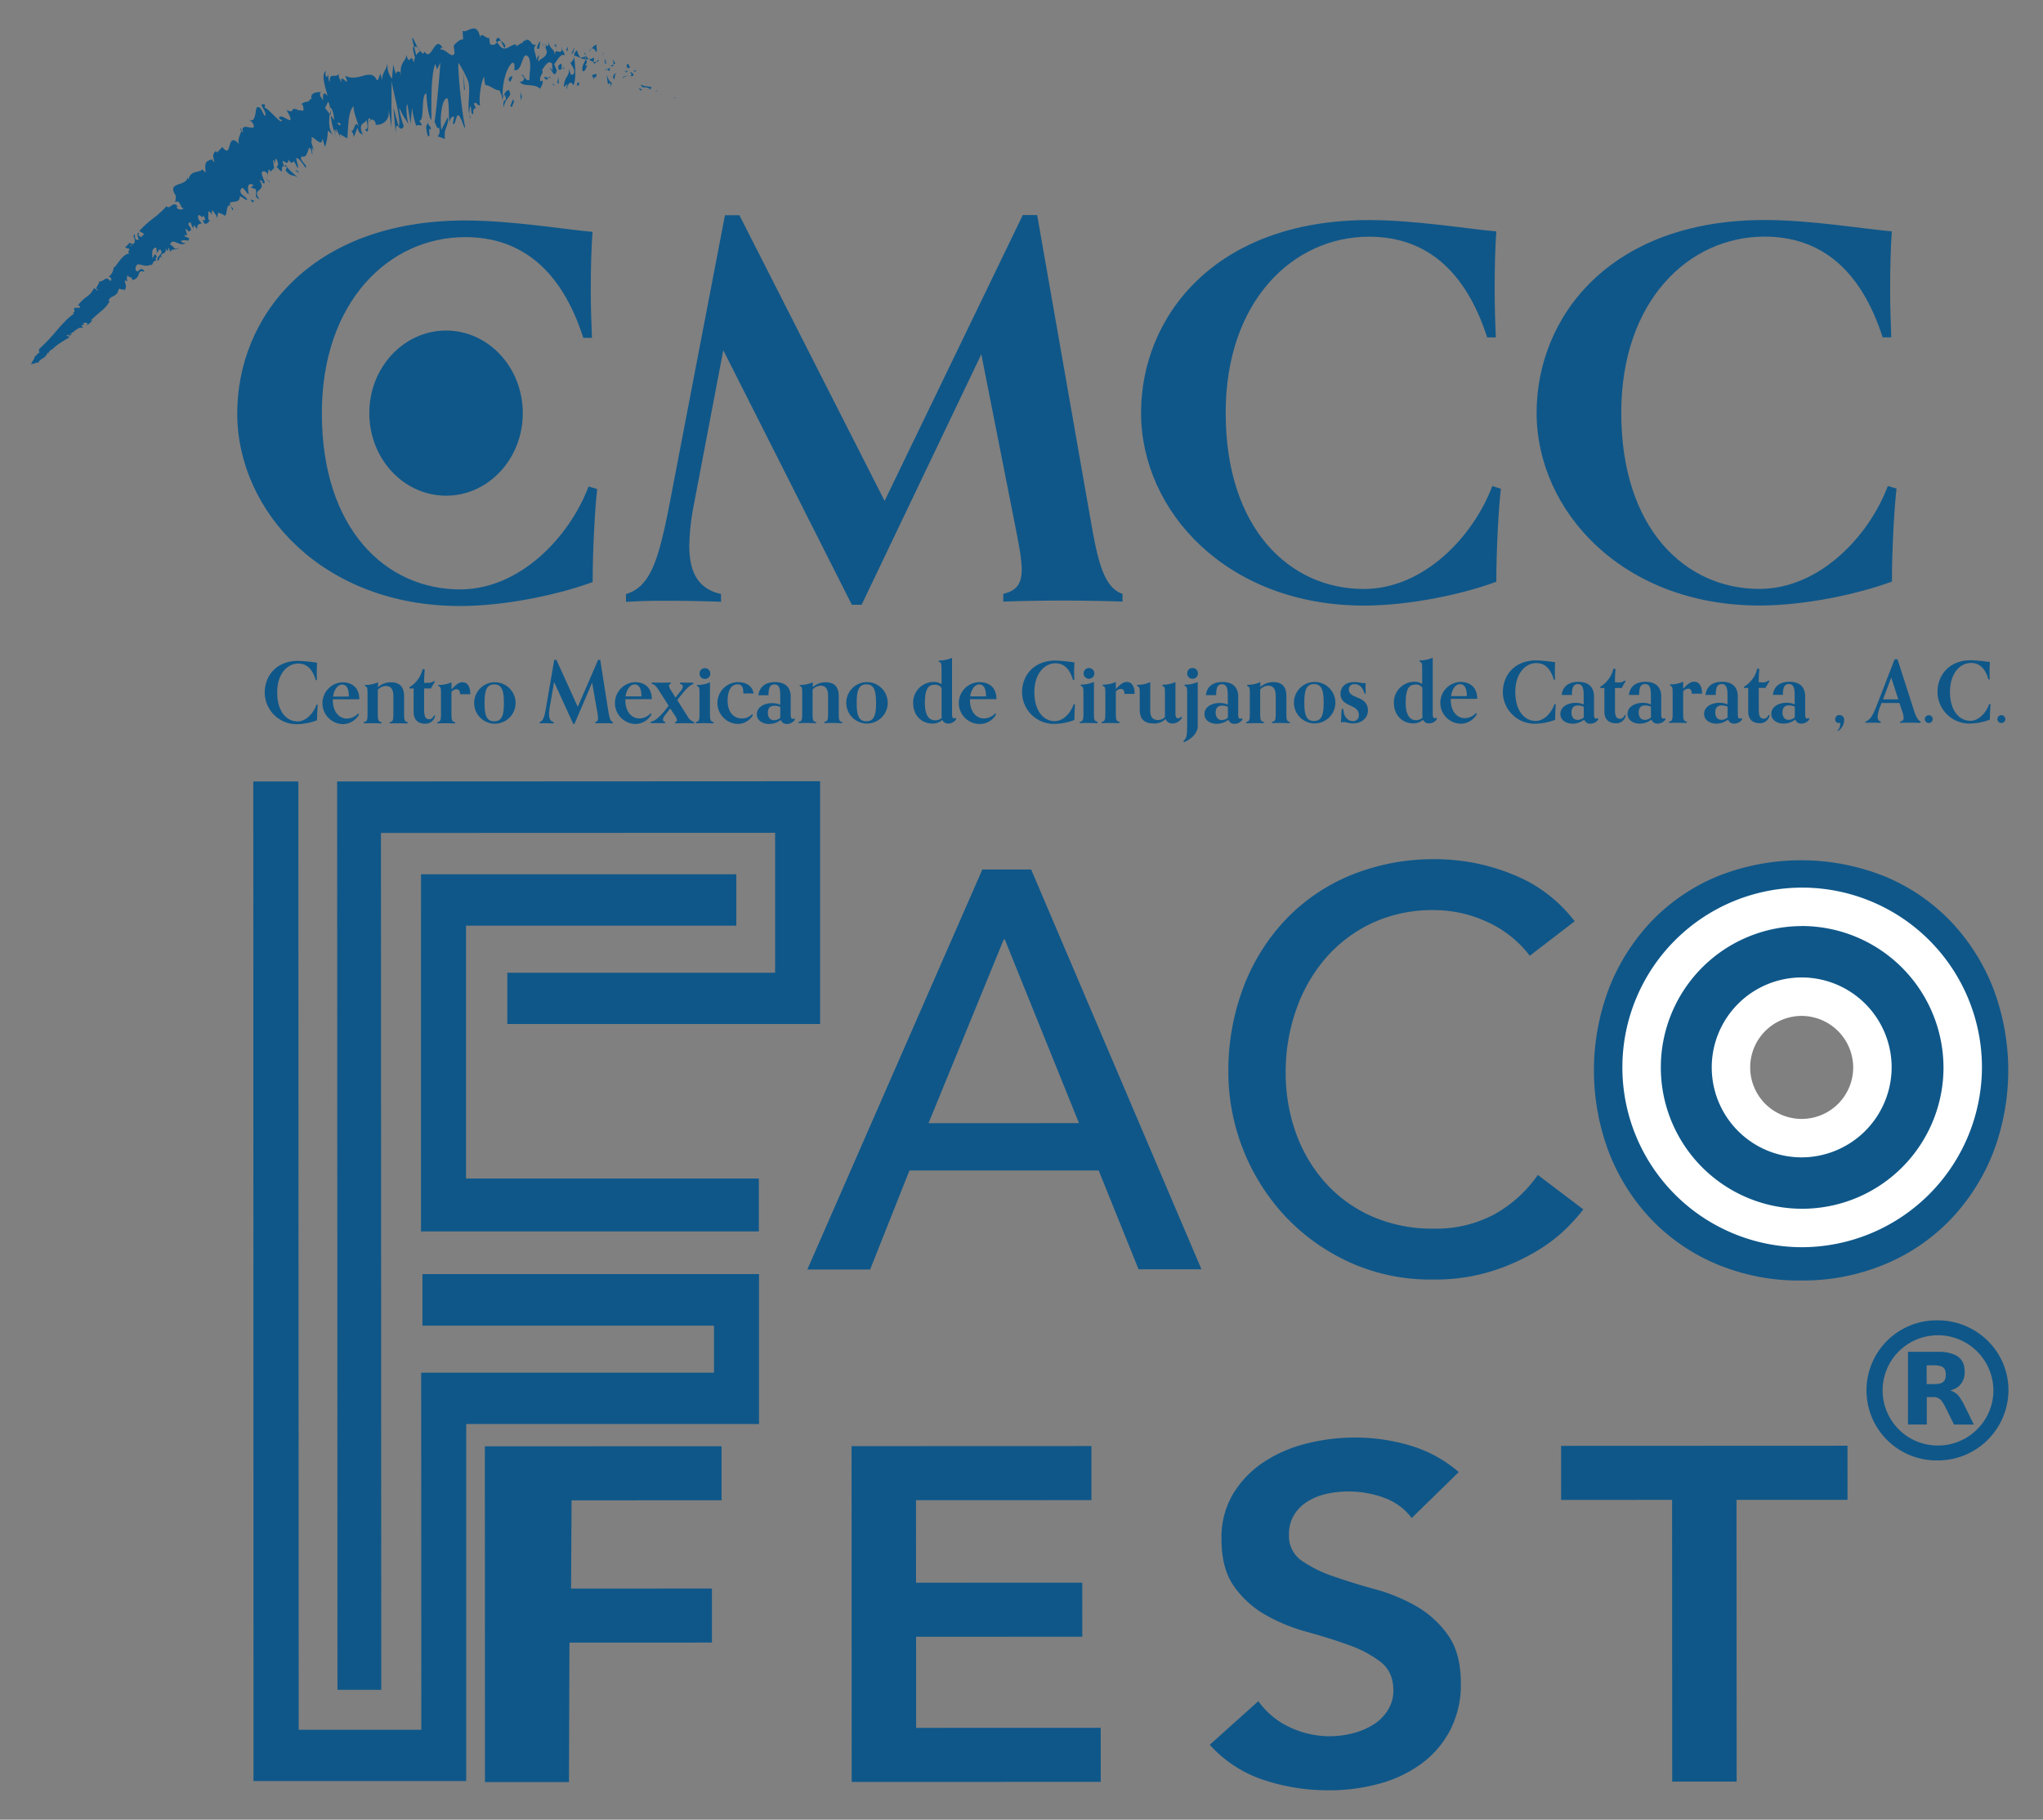 <?xml version="1.0" encoding="UTF-8"?>
<svg xmlns="http://www.w3.org/2000/svg" id="Layer_1" data-name="Layer 1" viewBox="0 0 695 619">
  <rect x="0" y="0" width="695" height="619" fill="#808080" stroke="none"/>
  <defs>
    <style>.cls-1{fill:#0f5789;}.cls-2{fill:#fff;}</style>
  </defs>
  <path class="cls-1" d="M663.54,473.05l.58.19a5.4,5.4,0,0,1,2.4,1.9,18.91,18.91,0,0,1,1.93,3.35c1,1.95,1.94,3.9,2.9,5.85,0,.08.07.15.13.26l-.25,0h-6.32a.28.28,0,0,1-.3-.21c-1-2.08-2-4.16-3.09-6.23a10.23,10.23,0,0,0-1-1.59,3.29,3.29,0,0,0-2.56-1.32c-.82,0-1.64,0-2.49,0v9.33l-.29,0h-5.79c-.33,0-.33,0-.33-.33v-24.4l.26,0c3.51,0,7,0,10.52,0a13.41,13.41,0,0,1,4.81.86,5.45,5.45,0,0,1,3.62,4.71,8.3,8.3,0,0,1-.18,3.33,5.72,5.72,0,0,1-3.31,3.77c-.31.14-.64.26-1,.38l-.26.11m-8.09-2.19c1,0,2.07,0,3.09,0a7.49,7.49,0,0,0,1.41-.2,2.34,2.34,0,0,0,1.86-1.79,5,5,0,0,0,0-2.41,2.17,2.17,0,0,0-1.56-1.69,8.38,8.38,0,0,0-1.71-.29c-1-.05-1.92,0-2.88,0h-.22Z"></path>
  <path class="cls-1" d="M659.28,495a22,22,0,1,1,22.16-21.5A22.08,22.08,0,0,1,659.28,495m0-42.58A20.54,20.54,0,1,0,679.91,473a20.61,20.61,0,0,0-20.63-20.58"></path>
  <path class="cls-1" d="M659.24,496.79a23.83,23.83,0,1,1,.06-47.65h.22a24.19,24.19,0,0,1,17,7.27,23.59,23.59,0,0,1,6.72,17.14,24,24,0,0,1-23.93,23.24h-.06m0-42.57a18.75,18.75,0,1,0-.12,37.5h.11a18.79,18.79,0,0,0,13.28-5.44A18.6,18.6,0,0,0,678.13,473a18.87,18.87,0,0,0-18.85-18.79"></path>
  <path class="cls-1" d="M86.17,265.83h15.32l.12,322.58h41.72l-.05-121.46,99.61,0v-16l-99.18,0V433.41l114.5,0,0,51-99.61,0,0,121.45-72.36,0Zm28.52,0L279,265.75l0,82.59-106.42,0V330.9l91.1,0,0-47.61-134.09.05.11,291.49H114.8Zm28.53,31.57,107.27,0v17.49l-91.95,0,0,86,99.61,0v18l-114.94,0Z"></path>
  <polygon class="cls-1" points="164.94 491.99 245.47 491.96 245.47 510.35 194.44 510.37 194.27 540.38 242.18 540.36 242.19 558.75 193.72 558.77 193.55 606.2 164.98 606.21 164.94 491.99"></polygon>
  <polygon class="cls-1" points="289.69 491.93 371.29 491.9 371.29 510.3 311.62 510.32 311.63 538.39 368.17 538.37 368.18 556.76 311.64 556.78 311.65 587.76 374.45 587.74 374.46 606.13 289.73 606.16 289.69 491.93"></polygon>
  <path class="cls-1" d="M480.24,516.38a20.09,20.09,0,0,0-9.31-6.85,34.85,34.85,0,0,0-12.27-2.18,33.81,33.81,0,0,0-7.39.81,20.77,20.77,0,0,0-6.44,2.59,13.89,13.89,0,0,0-4.61,4.6,12.39,12.39,0,0,0-1.73,6.69,10.17,10.17,0,0,0,4.35,8.87,43.4,43.4,0,0,0,10.79,5.32q6.44,2.26,14.09,4.36a59.44,59.44,0,0,1,14.09,5.8,33.72,33.72,0,0,1,10.79,9.84q4.35,6.12,4.36,16.29a33.65,33.65,0,0,1-3.65,16.06A33.19,33.19,0,0,1,483.48,600a43.37,43.37,0,0,1-14.35,6.78A64.21,64.21,0,0,1,451.91,609a69.33,69.33,0,0,1-22.09-3.54,42.64,42.64,0,0,1-18.28-11.94l16.53-14.84a27.11,27.11,0,0,0,10.53,8.79,31.53,31.53,0,0,0,21.48,2.17,24.84,24.84,0,0,0,7-2.91,15.6,15.6,0,0,0,5-4.92A12.32,12.32,0,0,0,474,575q0-6.29-4.35-9.68a39,39,0,0,0-10.79-5.72q-6.44-2.34-14.09-4.44a61.26,61.26,0,0,1-14.09-5.72,33.1,33.1,0,0,1-10.79-9.67q-4.36-6.06-4.36-16.22a29,29,0,0,1,3.91-15.33,34.22,34.22,0,0,1,10.26-10.73,46.38,46.38,0,0,1,14.53-6.38,66.74,66.74,0,0,1,16.69-2.1,65.23,65.23,0,0,1,18.88,2.74,44.61,44.61,0,0,1,16.45,9Z"></path>
  <polygon class="cls-1" points="568.82 510.21 531.07 510.22 531.06 491.83 628.49 491.79 628.5 510.19 590.74 510.2 590.78 606.04 568.86 606.05 568.82 510.21"></polygon>
  <path class="cls-1" d="M108.09,239.79c-.1,1.08-.23,3.47-.23,5.21a19.29,19.29,0,0,1-6.63,1.34,10.83,10.83,0,0,1-11.17-10.78c0-5.34,3.65-10.76,11.42-10.76a60.15,60.15,0,0,1,6.37.63c0,.86-.09,2-.09,3.22,0,.95,0,1.91.07,2.7h-.43c-1.08-3.81-3.12-5.63-5.92-5.63-3.81,0-7.19,3.59-7.18,9.84,0,6.48,3.19,9.84,6.93,9.84,3,0,5.49-2.93,6.45-5.75Z"></path>
  <path class="cls-1" d="M122.13,243.05a6.37,6.37,0,0,1-5.47,3.28,7.12,7.12,0,0,1-.19-14.23c2.82,0,5.77,1.39,5.77,5.78h-9v.34c0,3.76,2,6.22,4.79,6.22a5.48,5.48,0,0,0,3.85-1.77Zm-3.46-6.11c0-2.63-.75-4.07-2.29-4.07s-2.79,1.87-3.06,4.07Z"></path>
  <path class="cls-1" d="M138.58,246.09c-.65,0-2-.05-3-.05s-2.4,0-3,.05v-.44c.87-.17,1.25-.31,1.24-2.63v-6.2c0-2.48-.91-3.47-2.61-3.47a3.82,3.82,0,0,0-2.69,1.3V243c0,2.32.4,2.46,1.26,2.63v.45c-.64,0-2-.06-3-.06s-2.4,0-3,.06v-.44c.88-.18,1.25-.32,1.25-2.64v-7c0-1.77,0-2.39-.91-2.62V233a10.68,10.68,0,0,0,4.47-.91v1.67a6.45,6.45,0,0,1,4.31-1.67c2,0,4.56.59,4.57,4.73V243c0,2.33.38,2.47,1.24,2.64Z"></path>
  <path class="cls-1" d="M148,243.5a3.28,3.28,0,0,1-3.28,2.69c-2.4,0-4-1.2-4-4v-8h-1.43v-.43a9.76,9.76,0,0,0,4.48-6.17l.72.15a44.74,44.74,0,0,0-.2,4.53h.86c1,0,1.89,0,2.48-.66l.29.34c-.39.61-.8,1.23-1.33,2.24h-2.3v7.4c0,2.18.49,3.07,1.72,3.07.87,0,1.28-.6,1.68-1.37Z"></path>
  <path class="cls-1" d="M154.83,246.09c-.65,0-2-.06-3.05-.06s-2.39,0-3,.06v-.44c.85-.18,1.24-.32,1.24-2.64v-7c0-1.77,0-2.38-.89-2.62V233a10.72,10.72,0,0,0,4.46-.9v2.38c1.67-1.68,2.47-2.39,3.78-2.39s2.62,1,2.62,4.07H156.5c0-1.28-.49-1.69-1.25-1.69a2.19,2.19,0,0,0-1.67.94V243c0,2.32.38,2.46,1.25,2.63Z"></path>
  <path class="cls-1" d="M168.14,246.18a7.05,7.05,0,1,1,7.26-7,7.08,7.08,0,0,1-7.26,7m3.28-7c0-4.18-.65-6.37-3.29-6.37s-3.29,2.19-3.29,6.38c0,4,.64,6.18,3.3,6.18s3.28-2.22,3.28-6.19"></path>
  <path class="cls-1" d="M208.52,246.07c-.63,0-2-.06-3-.06s-2.34,0-3,.06v-.44c.67-.18.92-.55.92-1.36a16.88,16.88,0,0,0-.34-2.56l-1.67-9.47-6,14H195L188.5,232,187,240.65a14.52,14.52,0,0,0-.23,2.29c0,1.47.43,2.41,1.59,2.69v.45c-.63,0-1.79-.06-2.86-.06s-1.29,0-1.9.06v-.45c1.23-.4,1.64-1.94,2.18-5.07l2.77-16.1h.73l7.27,16,6.92-16h.73l2.69,17.12c.32,2,.61,3.71,1.6,4.05Z"></path>
  <path class="cls-1" d="M221.63,243a6.33,6.33,0,0,1-5.44,3.28,7.12,7.12,0,0,1-.23-14.23c2.85,0,5.77,1.39,5.77,5.78h-9v.35c0,3.75,2,6.21,4.8,6.21a5.47,5.47,0,0,0,3.84-1.76Zm-3.43-6.1c0-2.63-.75-4.08-2.32-4.08s-2.76,1.88-3.07,4.08Z"></path>
  <path class="cls-1" d="M236.11,246.06c-.39,0-1.55-.06-3.05-.06s-2.91.06-3.37.06v-.45c.4-.11.6-.31.6-.65a3.25,3.25,0,0,0-.63-1.46L228,241l-1.73,2.25a2.81,2.81,0,0,0-.74,1.5c0,.35.22.67.78.87V246c-.42,0-2,0-3.21,0-1,0-1.36,0-1.77,0v-.45c1-.25,2.51-.66,6.12-5.49L224,234.62c-.76-1.2-1.51-1.89-2.26-2v-.45c.4,0,1.56.06,3.06.06s2.91-.06,3.37-.06v.45c-.4.11-.6.32-.6.66a3.23,3.23,0,0,0,.63,1.45l1.59,2.56,1.8-2.26a2.7,2.7,0,0,0,.71-1.52c0-.35-.15-.7-1-.86v-.45l2.31,0,2.24,0v.45c-1.23.54-2.17,1.17-5.45,5.5l3.46,5.47a4,4,0,0,0,2.25,2Z"></path>
  <path class="cls-1" d="M242.73,246.06c-.65,0-2-.06-3-.06s-2.38,0-3,.06v-.45c.85-.17,1.23-.31,1.23-2.63v-7c0-1.77,0-2.39-.88-2.62V233a10.45,10.45,0,0,0,4.45-.91V243c0,2.32.38,2.46,1.25,2.63Zm-3-15.11a1.74,1.74,0,0,1-1.74-1.78,1.77,1.77,0,0,1,1.74-1.88,1.83,1.83,0,0,1,1.9,1.88,1.8,1.8,0,0,1-1.9,1.78"></path>
  <path class="cls-1" d="M256.12,243.26a5.93,5.93,0,0,1-5.16,3,7.12,7.12,0,0,1-.09-14.23c3,0,5,1.22,5.51,3.86h-3.5c0-2.16-.5-3.09-2-3.09-2.17,0-3.35,2.18-3.35,5.58,0,3.85,2.08,6,4.79,6a4.53,4.53,0,0,0,3.53-1.45Z"></path>
  <path class="cls-1" d="M270.45,244.77a3.26,3.26,0,0,1-2.7,1.51,2.08,2.08,0,0,1-2.13-1.4,6.31,6.31,0,0,1-3.93,1.4c-2.23,0-4.22-1.16-4.22-3.31,0-2.41,2.45-3.78,5.19-3.78a6.75,6.75,0,0,1,2.77.54v-3.44c0-2.74-.79-3.48-2-3.47-1.48,0-2,1.18-2,3.69H258c.45-3.54,3.17-4.47,5.65-4.48,3.2,0,5.34,1.54,5.34,5v5.83c0,1.34.19,1.67.69,1.67a1.1,1.1,0,0,0,.52-.16Zm-5-4.27a4.84,4.84,0,0,0-2-.42c-1.32,0-2.23.64-2.23,2.39s1,2.53,2.1,2.53a3.22,3.22,0,0,0,2.11-.85c0-.23,0-.46,0-.72Z"></path>
  <path class="cls-1" d="M286.45,246c-.63,0-1.95-.06-3-.06s-2.38,0-3,.06v-.44c.88-.18,1.25-.32,1.25-2.64v-6.19c0-2.49-.89-3.48-2.59-3.48a3.73,3.73,0,0,0-2.68,1.31V243c0,2.32.37,2.47,1.24,2.64V246c-.62,0-2-.06-3-.06s-2.4,0-3,.06v-.44c.86-.17,1.24-.31,1.23-2.64v-7c0-1.77,0-2.38-.89-2.62V233a10.77,10.77,0,0,0,4.47-.91v1.66a6.46,6.46,0,0,1,4.31-1.66c2,0,4.54.58,4.54,4.73V243c0,2.32.39,2.46,1.25,2.63Z"></path>
  <path class="cls-1" d="M294.73,246.13a7.05,7.05,0,1,1,7.26-6.95,7.09,7.09,0,0,1-7.26,6.95m3.29-6.95c0-4.19-.64-6.38-3.29-6.38s-3.3,2.2-3.29,6.38c0,4,.64,6.18,3.29,6.18s3.29-2.22,3.29-6.18"></path>
  <path class="cls-1" d="M325.32,244.63a3.2,3.2,0,0,1-2.62,1.49,2.1,2.1,0,0,1-2.14-1.23,4.74,4.74,0,0,1-3.34,1.24c-3.67,0-6.58-2.71-6.58-7a7,7,0,0,1,7-7.15,4.68,4.68,0,0,1,2.66.75v-5c0-1.75-.05-2.38-.92-2.62v-.43a11,11,0,0,0,4.49-.89v18.89c0,1.34.2,1.65.65,1.65a1.07,1.07,0,0,0,.55-.13Zm-5-10.6a2.6,2.6,0,0,0-2.43-1.1c-2.21,0-3.26,1.69-3.26,6.24,0,3.84,1.25,5.86,3.46,5.86a3.14,3.14,0,0,0,2.29-.84,7.52,7.52,0,0,1-.06-.9Z"></path>
  <path class="cls-1" d="M338.85,243a6.32,6.32,0,0,1-5.45,3.28,7.12,7.12,0,0,1-.21-14.24c2.84,0,5.78,1.4,5.79,5.79h-9v.34c0,3.76,2,6.22,4.79,6.22a5.44,5.44,0,0,0,3.84-1.77Zm-3.42-6.11c0-2.63-.76-4.07-2.32-4.07s-2.77,1.87-3.06,4.07Z"></path>
  <path class="cls-1" d="M365.72,239.69c-.11,1.09-.23,3.47-.22,5.22a19.36,19.36,0,0,1-6.65,1.33,10.82,10.82,0,0,1-11.16-10.78c0-5.34,3.66-10.76,11.41-10.76a60.33,60.33,0,0,1,6.39.63c0,.86-.08,2-.08,3.22,0,.95,0,1.91.06,2.71H365c-1.11-3.81-3.13-5.64-5.94-5.63-3.8,0-7.18,3.59-7.18,9.83,0,6.48,3.21,9.85,6.93,9.85,3,0,5.49-2.94,6.44-5.76Z"></path>
  <path class="cls-1" d="M373.32,246c-.64,0-2-.06-3-.06s-2.41,0-3,.06v-.45c.86-.17,1.25-.31,1.25-2.63v-7c0-1.77-.06-2.39-.92-2.62v-.43a10.74,10.74,0,0,0,4.49-.91v10.93c0,2.32.38,2.46,1.24,2.63Zm-3-15.11a1.83,1.83,0,0,1,0-3.65,1.83,1.83,0,1,1,0,3.65"></path>
  <path class="cls-1" d="M380.77,246c-.64,0-2-.05-3-.05s-2.4,0-3,.06v-.45c.87-.17,1.25-.31,1.25-2.63v-7c0-1.76,0-2.38-.9-2.62v-.42a10.84,10.84,0,0,0,4.47-.91v2.38c1.68-1.68,2.47-2.38,3.77-2.38s2.63,1,2.63,4.06h-3.48c0-1.28-.49-1.69-1.24-1.69a2.15,2.15,0,0,0-1.68.94v7.6c0,2.32.38,2.47,1.25,2.64Z"></path>
  <path class="cls-1" d="M402.09,244.1a3.65,3.65,0,0,1-3,2,2.51,2.51,0,0,1-2.6-1.52,5.18,5.18,0,0,1-3.94,1.52c-2,0-4.83-.4-4.83-4.7V236c0-1.77,0-2.39-.89-2.62v-.42a10.89,10.89,0,0,0,4.47-.91v9.67c0,2.49,1.12,3.2,2.67,3.2a3.18,3.18,0,0,0,2.33-1,4.29,4.29,0,0,1,0-.64v-7.32c0-1.76,0-2.38-.89-2.61v-.43a10.57,10.57,0,0,0,4.46-.91V242.7c0,1.17.32,1.65.91,1.65a1.54,1.54,0,0,0,1.11-.62Z"></path>
  <path class="cls-1" d="M402.52,252.09c1.33-1.08,1.33-2.15,1.33-6.82v-9.33c0-1.77,0-2.38-.89-2.62v-.42a10.93,10.93,0,0,0,4.49-.91v15c0,2.45-2.17,4.45-4.68,5.47Zm3.13-21.2a1.77,1.77,0,0,1-1.78-1.78,1.8,1.8,0,0,1,1.78-1.88,1.82,1.82,0,0,1,1.87,1.88,1.79,1.79,0,0,1-1.87,1.78"></path>
  <path class="cls-1" d="M422.7,244.71a3.18,3.18,0,0,1-2.68,1.51,2.06,2.06,0,0,1-2.13-1.39,6.34,6.34,0,0,1-3.93,1.39c-2.24,0-4.22-1.16-4.22-3.31,0-2.41,2.45-3.78,5.2-3.78a6.75,6.75,0,0,1,2.73.54v-3.44c0-2.73-.77-3.47-2-3.47-1.47,0-1.95,1.18-1.95,3.7h-3.5c.46-3.54,3.15-4.47,5.65-4.47,3.2,0,5.35,1.53,5.35,5v5.82c0,1.34.2,1.67.69,1.67a1.13,1.13,0,0,0,.52-.16Zm-5-4.27a4.77,4.77,0,0,0-1.93-.41c-1.34,0-2.22.64-2.22,2.38s1,2.53,2.07,2.53a3.2,3.2,0,0,0,2.11-.85,5.47,5.47,0,0,1,0-.72Z"></path>
  <path class="cls-1" d="M438.73,246c-.65,0-2-.06-3-.06s-2.4,0-3,.06v-.44c.88-.17,1.25-.31,1.25-2.64v-6.19c0-2.49-.91-3.48-2.61-3.47a3.74,3.74,0,0,0-2.67,1.3v8.37c0,2.32.37,2.46,1.25,2.63V246c-.66,0-2,0-3,0s-2.4,0-3,.06v-.45c.85-.17,1.23-.31,1.22-2.63v-7c0-1.76,0-2.38-.89-2.61v-.43a10.61,10.61,0,0,0,4.47-.91v1.67a6.39,6.39,0,0,1,4.29-1.67c2,0,4.57.58,4.57,4.73v6.19c0,2.32.38,2.47,1.25,2.64Z"></path>
  <path class="cls-1" d="M447,246.08a7.05,7.05,0,1,1,7.28-7,7.08,7.08,0,0,1-7.28,7m3.29-7c0-4.18-.63-6.37-3.29-6.37s-3.29,2.19-3.28,6.37c0,4,.62,6.18,3.28,6.18s3.3-2.21,3.29-6.18"></path>
  <path class="cls-1" d="M464.15,235.89c-.59-2.19-1.77-3.15-3.38-3.15a1.74,1.74,0,0,0-1.91,1.85c0,3.27,6.49,1.91,6.49,7.11,0,2.17-1.72,4.37-5.13,4.37-1.35,0-2.11-.43-3.08-.43a2.58,2.58,0,0,0-1,.17c.17-1,.09-3.47.35-4.63H457c0,2.36,1.34,4.13,3.26,4.13a1.92,1.92,0,0,0,2-2.14c0-3.76-6.24-2.57-6.24-7.15,0-2.36,1.7-4,4.7-4,1.5,0,2.35.36,3.38.36a3,3,0,0,0,.52,0,5.78,5.78,0,0,0-.08,1.09c0,.59,0,1.57.06,2.5Z"></path>
  <path class="cls-1" d="M488.86,244.57a3.15,3.15,0,0,1-2.61,1.49,2.07,2.07,0,0,1-2.13-1.23,4.86,4.86,0,0,1-3.35,1.24c-3.68,0-6.58-2.72-6.59-7a7,7,0,0,1,7-7.15,4.5,4.5,0,0,1,2.62.75v-5c0-1.75,0-2.37-.87-2.61v-.43a11,11,0,0,0,4.46-.89v18.89c0,1.34.2,1.65.66,1.65a1.1,1.1,0,0,0,.56-.13Zm-5-10.6a2.54,2.54,0,0,0-2.41-1.1c-2.23,0-3.25,1.69-3.25,6.24,0,3.84,1.25,5.86,3.45,5.86a3,3,0,0,0,2.28-.85c0-.25-.06-.55-.06-.89Z"></path>
  <path class="cls-1" d="M502.41,242.91a6.34,6.34,0,0,1-5.46,3.28,7.12,7.12,0,0,1-.2-14.23c2.82,0,5.78,1.38,5.78,5.77h-9v.34c0,3.75,2,6.22,4.8,6.22a5.42,5.42,0,0,0,3.83-1.77ZM499,236.8c0-2.63-.78-4.07-2.34-4.07s-2.77,1.87-3,4.07Z"></path>
  <path class="cls-1" d="M529.27,239.63c-.12,1.08-.22,3.47-.22,5.22a19.59,19.59,0,0,1-6.64,1.33,10.82,10.82,0,0,1-11.16-10.78c0-5.34,3.65-10.76,11.41-10.76a60.38,60.38,0,0,1,6.38.63c-.06.86-.09,2-.09,3.22,0,.95,0,1.91.07,2.7h-.43c-1.12-3.81-3.13-5.63-5.93-5.63-3.8,0-7.18,3.6-7.17,9.84,0,6.48,3.19,9.84,6.92,9.84,3,0,5.46-2.93,6.43-5.75Z"></path>
  <path class="cls-1" d="M543.76,244.67a3.22,3.22,0,0,1-2.69,1.5,2.08,2.08,0,0,1-2.13-1.39,6.29,6.29,0,0,1-3.9,1.4c-2.24,0-4.22-1.16-4.23-3.31,0-2.41,2.45-3.78,5.19-3.78a6.67,6.67,0,0,1,2.74.54v-3.45c0-2.73-.79-3.47-2-3.47-1.46,0-2,1.19-2,3.7h-3.49c.46-3.53,3.17-4.47,5.66-4.47,3.2,0,5.35,1.53,5.35,5v5.82c0,1.34.19,1.68.68,1.68a1.13,1.13,0,0,0,.51-.16Zm-5-4.27a4.63,4.63,0,0,0-1.94-.42c-1.33,0-2.22.64-2.22,2.39s1,2.52,2.08,2.52a3.17,3.17,0,0,0,2.11-.85,5.31,5.31,0,0,1,0-.71Z"></path>
  <path class="cls-1" d="M553.08,243.35a3.3,3.3,0,0,1-3.29,2.69c-2.4,0-4-1.2-4-4v-8h-1.4v-.43a9.81,9.81,0,0,0,4.47-6.17l.72.15a45.05,45.05,0,0,0-.19,4.53h.87a3.09,3.09,0,0,0,2.47-.66l.27.34a20.41,20.41,0,0,0-1.31,2.24h-2.3v7.4c0,2.18.48,3.06,1.73,3.06.87,0,1.27-.59,1.67-1.37Z"></path>
  <path class="cls-1" d="M566.62,244.66a3.25,3.25,0,0,1-2.7,1.5,2.08,2.08,0,0,1-2.12-1.39,6.3,6.3,0,0,1-3.92,1.4c-2.22,0-4.21-1.16-4.22-3.31,0-2.41,2.45-3.78,5.19-3.78a6.62,6.62,0,0,1,2.75.54v-3.45c0-2.73-.78-3.47-2-3.47-1.48,0-2,1.19-2,3.7h-3.48c.45-3.53,3.17-4.47,5.65-4.47,3.2,0,5.36,1.53,5.36,5v5.83c0,1.33.2,1.67.68,1.67a1.09,1.09,0,0,0,.51-.16Zm-5-4.27a4.78,4.78,0,0,0-1.94-.42c-1.33,0-2.22.64-2.22,2.38s.95,2.53,2.08,2.53a3.18,3.18,0,0,0,2.1-.84c0-.23,0-.46,0-.72Z"></path>
  <path class="cls-1" d="M573.77,245.93c-.62,0-1.95-.06-3-.06s-2.39,0-3,.06v-.44c.86-.18,1.24-.31,1.24-2.64v-7c0-1.77,0-2.38-.9-2.62v-.42a10.88,10.88,0,0,0,4.48-.91v2.38c1.66-1.68,2.48-2.38,3.78-2.38s2.64,1,2.64,4.06h-3.51c0-1.27-.49-1.68-1.25-1.68a2.16,2.16,0,0,0-1.66.94v7.6c0,2.32.36,2.46,1.23,2.64Z"></path>
  <path class="cls-1" d="M592.69,244.65a3.25,3.25,0,0,1-2.7,1.5,2.08,2.08,0,0,1-2.13-1.39,6.33,6.33,0,0,1-3.93,1.4c-2.2,0-4.22-1.16-4.22-3.31,0-2.41,2.46-3.78,5.21-3.78a6.78,6.78,0,0,1,2.75.54v-3.44c0-2.74-.79-3.48-2-3.47-1.48,0-2,1.18-2,3.69h-3.49c.46-3.53,3.17-4.47,5.65-4.47,3.2,0,5.34,1.54,5.35,5v5.83c0,1.33.2,1.67.71,1.67a1.17,1.17,0,0,0,.5-.16Zm-5-4.27a4.87,4.87,0,0,0-1.95-.42c-1.32,0-2.23.64-2.23,2.38s1,2.53,2.09,2.53a3.14,3.14,0,0,0,2.1-.84v-3.65Z"></path>
  <path class="cls-1" d="M602,243.33a3.29,3.29,0,0,1-3.28,2.69c-2.41,0-4-1.2-4-4v-8h-1.42v-.43a9.71,9.71,0,0,0,4.48-6.17l.73.15a42,42,0,0,0-.2,4.53h.85a3.14,3.14,0,0,0,2.5-.66l.27.34a20.26,20.26,0,0,0-1.32,2.23h-2.3v7.4c0,2.18.48,3.07,1.71,3.07.87,0,1.28-.6,1.67-1.37Z"></path>
  <path class="cls-1" d="M615.54,244.64a3.24,3.24,0,0,1-2.69,1.51,2.09,2.09,0,0,1-2.13-1.4,6.3,6.3,0,0,1-3.94,1.4c-2.2,0-4.2-1.16-4.21-3.31,0-2.41,2.47-3.78,5.2-3.78a6.75,6.75,0,0,1,2.75.54v-3.44c0-2.74-.79-3.48-2-3.47-1.48,0-2,1.18-2,3.69H603.1c.46-3.53,3.16-4.46,5.65-4.47,3.21,0,5.34,1.54,5.34,5v5.83c0,1.33.2,1.67.72,1.67a1.26,1.26,0,0,0,.51-.16Zm-5-4.27a4.8,4.8,0,0,0-1.95-.42c-1.32,0-2.21.65-2.21,2.39s.95,2.53,2.07,2.53a3.14,3.14,0,0,0,2.1-.85v-3.65Z"></path>
  <path class="cls-1" d="M625,248.55a2.68,2.68,0,0,0,1-2.24,2.83,2.83,0,0,0,0-.48,1,1,0,0,1-.54.12,1.16,1.16,0,0,1-1.14-1.26,1.39,1.39,0,0,1,1.44-1.46,1.56,1.56,0,0,1,1.59,1.69,4.44,4.44,0,0,1-2.11,3.76Z"></path>
  <path class="cls-1" d="M653.37,245.9c-.6,0-2.15-.06-3.14-.06s-3.2,0-3.85.06v-.44c.9-.17,1.22-.55,1.22-1.22a8.55,8.55,0,0,0-.52-2.32l-.93-2.79c-1.07,0-2.1,0-3.17,0-1.41,0-2.1,0-2.89,0l-.35.9a12.35,12.35,0,0,0-1,3.77c0,.85.29,1.48,1.07,1.65v.44c-.63,0-1.87-.05-2.94-.05s-1.66,0-2.27.06v-.45c1.61-.55,2.48-1.91,4.09-6.12l5.82-15.05h1l5.7,17.72c.65,2,1.32,3.05,2.15,3.45Zm-10-15.42-2.79,7.41c.59,0,1.15,0,2.42,0,.93,0,1.86,0,2.77,0Z"></path>
  <path class="cls-1" d="M656.09,245.94a1.33,1.33,0,0,1-1.31-1.29,1.36,1.36,0,1,1,2.72,0,1.36,1.36,0,0,1-1.41,1.29"></path>
  <path class="cls-1" d="M677.15,239.58c-.1,1.08-.22,3.47-.22,5.21a19.46,19.46,0,0,1-6.64,1.33,10.82,10.82,0,0,1-11.18-10.78c0-5.33,3.65-10.76,11.44-10.76a61.51,61.51,0,0,1,6.38.63c-.06.86-.1,2-.1,3.23,0,.94,0,1.9.06,2.7h-.44c-1.08-3.81-3.12-5.63-5.9-5.63-3.83,0-7.19,3.59-7.19,9.83,0,6.48,3.2,9.85,6.93,9.85,3,0,5.48-2.94,6.41-5.75Z"></path>
  <path class="cls-1" d="M680.79,245.93a1.34,1.34,0,0,1-1.31-1.29,1.36,1.36,0,1,1,2.72,0,1.35,1.35,0,0,1-1.41,1.29"></path>
  <path class="cls-1" d="M177.85,140.53c0,15.5-11.67,28.09-26.1,28.09s-26.11-12.57-26.12-28.07,11.68-28.1,26.1-28.11,26.11,12.57,26.12,28.09"></path>
  <path class="cls-1" d="M203.16,166.36c-.78,6.55-1.55,21-1.55,31.64-11,4.07-29.21,8.14-45.07,8.15-46.44,0-75.82-32-75.84-65.56,0-32.51,24.85-65.57,77.55-65.59,15.68,0,33.5,3,43.32,3.87-.4,5.31-.6,12.37-.6,19.61,0,5.84.21,11.68.4,16.44h-2.94C191,91.78,177.26,80.65,158.25,80.66c-25.85,0-48.77,21.93-48.76,59.92,0,39.42,21.79,59.92,47.05,59.91,20.37,0,37.21-17.86,43.68-35Z"></path>
  <path class="cls-1" d="M381.86,204.65c-4.13-.18-13.72-.36-20.37-.36-7.25,0-15.87.19-20.19.37V202c4.51-1.07,6.27-3.37,6.27-8.32,0-3.54-1-8.66-2.36-15.55l-11.38-57.61-40.72,85.2h-3.33l-43.73-86.59-10,52.5a78.51,78.51,0,0,0-1.56,14c0,9,2.94,14.67,10.79,16.43v2.65c-4.33-.18-12.15-.36-19.39-.35-6.67,0-8.83.18-12.94.36v-2.64c8.43-2.48,11.16-11.86,14.88-30.95L246.62,73.2h4.91l49.4,97.19,47-97.23h4.9l18.25,104.1c2.17,12.19,4.11,22.62,10.79,24.74Z"></path>
  <path class="cls-1" d="M510.57,166.25c-.77,6.54-1.55,21-1.54,31.63C498.06,202,479.83,206,464,206c-46.42,0-75.82-31.95-75.83-65.56,0-32.51,24.84-65.56,77.55-65.58,15.67,0,33.51,3,43.31,3.87-.39,5.3-.57,12.36-.57,19.61,0,5.84.19,11.68.39,16.44h-2.93c-7.48-23.15-21.18-34.27-40.19-34.26-25.87,0-48.78,21.93-48.77,59.91,0,39.42,21.76,59.93,47,59.92,20.41,0,37.25-17.87,43.69-35Z"></path>
  <path class="cls-1" d="M645.18,166.2c-.79,6.54-1.57,21-1.57,31.63-11,4.08-29.17,8.15-45.05,8.15-46.43,0-75.81-32-75.83-65.56,0-32.51,24.83-65.56,77.55-65.58,15.67,0,33.5,3,43.29,3.86C643.2,84,643,91.07,643,98.32c0,5.84.2,11.68.39,16.44h-2.93C633,91.61,619.3,80.49,600.28,80.49c-25.86,0-48.76,21.94-48.75,59.92,0,39.42,21.76,59.93,47,59.92,20.39,0,37.22-17.87,43.68-35Z"></path>
  <path class="cls-1" d="M229.4,33.31c.33.26.28-.05.34-.05-.55-.39-.34.13-.34.05"></path>
  <path class="cls-1" d="M223.55,31l.14-.19a7.76,7.76,0,0,0-1,.24c.29,0,.58-.05.87-.05"></path>
  <path class="cls-1" d="M218,28.72c.12.86.64,1,1.23,1a2.64,2.64,0,0,1,1.72.45l.1.34.66-.8c-1.21-.42-2.94-.25-3.71-1"></path>
  <path class="cls-1" d="M215.68,23.82c.07.77-.75.25.64.55,0-.11,0-.15-.07-.22a5.8,5.8,0,0,1-.57-.33"></path>
  <path class="cls-1" d="M216.25,24.15c.6.24-.29-.77,0,0"></path>
  <path class="cls-1" d="M213.43,23.23c.29-.12.6-.2.89-.29-.08-.52-.78-1-.44-1.16-.89-.06-.79.5-.45,1.45"></path>
  <path class="cls-1" d="M212.45,24.32l.46-.11c-.06-.22-.15-.35-.46.11"></path>
  <path class="cls-1" d="M213.88,24c-.34.07-.65.15-1,.24.07.35,0,1,.44-.05-.17.53.09.05.54-.19"></path>
  <path class="cls-1" d="M214.32,24.47c.37.61.88,1.07,0,1.39,1.56.35,1.56-.94,0-1.39"></path>
  <path class="cls-1" d="M217.41,30.2l.49.62.59-.35c-.3.17-1-.76-1.08-.27"></path>
  <path class="cls-1" d="M208.61,19.88a15.13,15.13,0,0,0,.09,2l.66-.33a2.88,2.88,0,0,1-.75-1.71"></path>
  <path class="cls-1" d="M208.7,21.92c-.34.16-.69.33-1,.5.78.37,1,0,1-.5"></path>
  <path class="cls-1" d="M212,26.47c.57-.35,1.13-.67,1.68-1a21.34,21.34,0,0,0-2,.9Z"></path>
  <path class="cls-1" d="M205.2,18.44l.65-1-1.13,1.5Z"></path>
  <path class="cls-1" d="M202.88,17.78c.49-.94-.33-2,.15-2.53-.65-.07-1.29.64-1.86,1.35.57-.32,1.09,0,1.71,1.18"></path>
  <path class="cls-1" d="M200.25,17.6a6.69,6.69,0,0,0,.92-1,2.38,2.38,0,0,0-.92,1"></path>
  <path class="cls-1" d="M206.2,21.67a3,3,0,0,0-.53-1.72l.18,1.59.35.13"></path>
  <path class="cls-1" d="M205.85,21.59v-.06c-.38-.15-.64-.29-.75-.34l.75.4"></path>
  <path class="cls-1" d="M206.28,21.7a.13.13,0,0,1-.08,0c0,.16,0,.21.08,0"></path>
  <path class="cls-1" d="M209.82,24.58c-.62.52-1.82,1.05-.94,2.44.5-.78,0-1.61.94-2.44"></path>
  <path class="cls-1" d="M206.48,23.63l.92.59c0-.36-.08-.95.22-1.25-.36.22-.74.43-1.14.66"></path>
  <polygon class="cls-1" points="205.97 23.94 206.48 23.63 206.15 23.42 205.97 23.94"></polygon>
  <path class="cls-1" d="M201.74,19.62a1.51,1.51,0,0,1-1.47.48,4.05,4.05,0,0,0,1.6.94c.14-.47.46-1.29-.13-1.42"></path>
  <path class="cls-1" d="M203.73,20.71s-.08,0-.11.06.1.2.11-.06"></path>
  <path class="cls-1" d="M195.18,18.81a1.91,1.91,0,0,1,.07.36,1.53,1.53,0,0,1,.05-.32Z"></path>
  <path class="cls-1" d="M201.94,21.36c.39.43.68.12.94-.3a2,2,0,0,1-1,0c-.05.22-.07.37.07.32"></path>
  <path class="cls-1" d="M198.73,18a9.31,9.31,0,0,0,.65,1.13c-.16-.59-.52-1.56-.65-1.13"></path>
  <path class="cls-1" d="M203.54,20.3s0-.05.07-.05c-.1-.37-.1-.2-.07.05"></path>
  <path class="cls-1" d="M203.54,20.3a3.33,3.33,0,0,0-.66.75,1.51,1.51,0,0,0,.74-.28c0-.13-.06-.3-.08-.47"></path>
  <path class="cls-1" d="M192.85,30.3c.19-1.73,1.37-3.17,2.14-1.3,1-1.16.84-6.56.26-9.83a2.68,2.68,0,0,1-1.16,2.18c.28,1,1.95,2.51,1,3.88-1.31.68-1-.75-1.54-1.74a3.73,3.73,0,0,1-.75,2.67,6.19,6.19,0,0,0-.95,3.48c.38-.35.76-.73,1.14-1.05,0,.49-.46,1.24-.19,1.71"></path>
  <path class="cls-1" d="M197.06,19.75l.41-.1a6.34,6.34,0,0,1-1.18-2.56,2.57,2.57,0,0,0-1,1.76l1.91.7Z"></path>
  <path class="cls-1" d="M199.22,20.1c-.45,1.6-1.45,2.15-1,4.12,1.14.07.92-1.28,1.67-1.85-1.88,0,.62-.81-.63-2.08a2.2,2.2,0,0,1,1.05-.19,5.8,5.8,0,0,1-.88-1c0,.05,0,.08,0,.1h0v0c.07.24.09.37,0,.23h0a6,6,0,0,1-.17.62c-.5-.49,0-.46.17-.62a2.12,2.12,0,0,1,0-.24v0l-1.93.46c.37.35.86.42,1.75.45"></path>
  <path class="cls-1" d="M207.51,29.73a.83.83,0,0,1,0-.31c-.12.13-.2.23,0,.31"></path>
  <path class="cls-1" d="M206.89,28.78c.14-.16.33-.69.74-.49.33.49-.1.66-.13,1.13.31-.35,1-.83.31-1.64l-.13.17a5.06,5.06,0,0,1-1.22-2.75,16.14,16.14,0,0,0,.43,3.58"></path>
  <path class="cls-1" d="M203,25.1c-.53.13-1.07.28-1.61.44l.62,1.53.06-.83c.84.48.74-.55.93-1.14"></path>
  <polygon class="cls-1" points="195.07 17.86 195.42 15.99 194.32 18.47 195.07 17.86"></polygon>
  <polygon class="cls-1" points="193.03 17.6 193.2 15.88 192.6 16.82 193.03 17.6"></polygon>
  <path class="cls-1" d="M91.07,59.48l-.1.59a1.17,1.17,0,0,0,.1-.59"></path>
  <path class="cls-1" d="M93.7,58l-.38-.7c.12.45.23.73.38.7"></path>
  <path class="cls-1" d="M142.12,16.34c-1-2-2.25-5.09-1.79-2.57l.59,2.43c.4-.56.8-.35,1.2.14"></path>
  <path class="cls-1" d="M112.21,38.69c.11.18.25.34.38.52-.09-.71-.16-1.39-.23-2,0,.44-.09.94-.15,1.47"></path>
  <path class="cls-1" d="M114.57,46.79l-1.19-1a5.64,5.64,0,0,0,1.19,1"></path>
  <path class="cls-1" d="M78.46,70.06l.64,1.47c.61-.48-.17-.86-.64-1.47"></path>
  <path class="cls-1" d="M171.91,15.46c-.63-1-1.08-1.38-1.5-1.52.75,1.41,1.36,3.45,1.5,1.52"></path>
  <path class="cls-1" d="M81.85,43.52a1.61,1.61,0,0,0,.26,1.14,1.26,1.26,0,0,0-.26-1.14"></path>
  <path class="cls-1" d="M168.69,13.84a3.9,3.9,0,0,0,.34.57,1.31,1.31,0,0,1,1.38-.47c-.56-1.07-1.18-1.73-1.72-.1"></path>
  <path class="cls-1" d="M29.4,110.62l-.16,0c0,.09.11,0,.16,0"></path>
  <path class="cls-1" d="M184.79,15.1c.45-.07.1-.23,0,0"></path>
  <path class="cls-1" d="M186.64,23.61a2.49,2.49,0,0,0-.22,1,2.77,2.77,0,0,1,.22-1"></path>
  <path class="cls-1" d="M165.07,28.92h0c.13.47.11.38,0,0"></path>
  <path class="cls-1" d="M185.43,16.16a3.15,3.15,0,0,0-.54-.72,3,3,0,0,0,.54.72"></path>
  <path class="cls-1" d="M185.37,15.17l.38.26c.07-.33,0-.56-.38-.26"></path>
  <path class="cls-1" d="M184.18,15.11a1.28,1.28,0,0,1,.71.33.46.46,0,0,1-.1-.34,3.59,3.59,0,0,1-.61,0"></path>
  <path class="cls-1" d="M53.34,85.83H53.2c0,.61.12.44.14,0"></path>
  <path class="cls-1" d="M135.66,43.33a.37.37,0,0,1,0-.13.25.25,0,0,1-.08-.07Z"></path>
  <path class="cls-1" d="M134.62,45.25c0-3,.41-2.67,1-2.12l-1.82-6.66Z"></path>
  <path class="cls-1" d="M85.32,63.74l1.69.63c.5,2.59-.74,2.34,1.3,3.51-1.5-2.07-.79-2.69-.08-3.29s1.42-1.24-.06-3.41l1.2.58c-.19,0,0,.31-.21.37,2.53,1.44-1.43-3.61.4-3.85a1.46,1.46,0,0,1,1.51,1.2l.32-1.76c.38-.11.82.73.46.82.47-.43.92-.91,1.4-1.33l.08.14a16.49,16.49,0,0,1-.43-2.92c.84.43.08.62.56,1.14l.24-1.67c1.12,1,1.1,2.65.34,2.81,1.9,2.13,1.9,1.73,1.88,1s0-1.76,1.71-.84L97.15,58c2.18,2.47,2.24,1.13,4.21,2.4-.38-.4-1.49-1.26-2.48-2.22s-1.86-2-1.72-2.89c.5.21,1,.2.93-1.1,1,1.76,1.3,1.08,1.93.67l1.27,2.4c.33-1-.39-2.19-.54-3.47.94-.14,2.09,1.67,3.11,3.17.73-.06.12-.74-.52-1.51s-1.31-1.69-.65-2.26a1.15,1.15,0,0,0,1.53-.55,10.68,10.68,0,0,0,.88-2.39c1.2.58.59,1.61,1.21,2.25l-.25-2.32c.2,0,.43.64.54,1,.23-1-1.11-2.59-.49-3.69-.52-1.48.45-.64,1.46.14s2.09,1.46,2-.38c.58.65.52,1.69,1,2.7a16.42,16.42,0,0,0,.92-5.53c.62.48,1.24,1,1.84,1.47-1.6-1.84-1.44-4.66-1.17-7.1-.68-.91-1.26-1.72-1.6-2.06l1.08-2.16a6.37,6.37,0,0,1,.67,2.74c0-.28,0-.55.07-.8.91.85,1.17,2.61,1.33,4.36-.39-.53-.79-1.05-1.18-1.57a22.65,22.65,0,0,0,1.19,5.52,1.78,1.78,0,0,1,.24-.93A3.69,3.69,0,0,0,114.3,45c.16.28.08-.4.08-1.21l1.44,3.06-.34-1.28c.88.48,1.78,1,2.66,1.52.37-3.59.14-8.87,2.12-11,.12,2.68,1,4.12,1.83,7.11-.74-1.5-1.1-1-1.42-.28s-.64,1.86-1.33,1.69c.73.17,1,1.58,1,2.1l1.28-3.3c.64,2.43,1,1.68,1.8,2.59-1.8-4.73.7-3.53,1.19-5.2.5,1.64.72,3.38-.45,3.16,1.08,1.74,1.07.24,1.06-1.36s0-3.27.93-1.8c-.25.1-.44-.14-.33.74.22-1.62,2-.74,2,.81l-.26.09c1.84.22,5.3-.8,4.61-5.39.14.59.92,5.48,1,6.4,0-5.19,0-10.51.06-15.94.25,2,1.12,5.32,1.77,8.44s1.13,6.06.64,7.27c.51.5,1.15,1.12,1.74-.42-.37-.53-1.8-5.65-1.49-6.07a28,28,0,0,0,1.58,3.18,22.45,22.45,0,0,1,1.65,2.74c-.59-.83-1.26-7.21-.51-7.12.07,1,1.17,6.28,1,7l.63-6.5c-.25,1.21.81,5.35,1.48,7.11-.37-1.23,1.45-.05,1.8-.74l-.94-1.4c2,.75.47-9.27,2.51-9.19-.06,1.39.6,8.27,1.67,9,0-1.67-.07-5.71.06-9.71s.54-7.91,1.28-9.32l.58,1.86,1.12-2.36c-.14,2.58-.51,6.59-.87,10.49s-.76,7.63-1.12,9.74c.92,1.43.5,2.22,1.53,1.95.6,1.74-.22,2.76-.52,2.89l2.57.91c-.59-3.89,1.37-4.15.93-7.4l-2.2,4.37a26,26,0,0,1,.11-7c.38-2.26,1.08-4,2-3.76.63,1.5.39,7,.59,8.28.09-1.36,1.4-2.72,1.66-1.78L154.05,42c1.1,1.39,1.07-5.33,2.6-1.74.45.22,1.65,4.87,1.51,2.58-1-4.38-2.42-18.12-2.23-21.5a34.39,34.39,0,0,1,3.3,6.19c1,3.39-.4,8.38.43,11.29A9.83,9.83,0,0,1,160,36c.5.86.07,3.29,1,2.72-.14-3.93,1.92.15.21-3.36.83-1.2,1,.74,2.1.46-.52-2.48.46-8.61,1.39-9.73a14.4,14.4,0,0,0,.4,2.81c2,.25,3.07,1.87,4.88,1.84.22.91,1.1,2,.79,3.58.23-.67.44-1.94,1-2.06,1.13,3.13-1.23.56-.31,4.37,0-2.16,1.34-3.07,2.11-4.43-.31-3.27-1.86-.57-2.59.84-.15-4.61,1.12-9.46,3.06-11.49,1.56-1.07.71,2.92,1,2.29,2.88.77,2.47-7.54,4.91-4.2.94,2.8,0,5.42.19,7.4-1.27,1-1.9-1.79-2.75-1.72l1,1.35c-.39.91-1.22,1.6-1.67.79.4,1.25,1.6,1.38,3,1.49s2.92.19,4,1.26c.41-.88,1.12-1.77.84-2.83l-.71.35c-.59-2.14,1.39-2.86.53-3.88,1-1.44,2.14-3.54,3.43-2.22l.15,2.89c0-.83-.81-1.8-1.22-1,.31-.6.78.42,1.26,1.14s1,1.08,1.4-.72l-.86-2.07c1-1.31,2.37-4.05,3.54-2.95-.4-2.79-.31.27-1-3.08.53,4.11-3.09-.79-2.1,3.7-.35-2-.72-2.47-1.12-2.86a4.78,4.78,0,0,1-1.36-2.55c0,1,.35,1.91-.65,1.24a5.58,5.58,0,0,1-.28.82.28.28,0,0,0,0-.09.69.69,0,0,1,0,.13c0,.13,0,.16,0,.05a4.61,4.61,0,0,1,.47,1.54,2.94,2.94,0,0,1-1.37,1.89c-.54.36-1.08.57-1.38,1.14-.59-.52.27-1.11,0-2.2l-.84,1.69c0-2.22-1.55-3.92-.09-5l-1.28-.3c-.75-1.36-1.83-2-2.46-1.14-.63-.59-1.56,2.38-1,.61-.66.4-1.33.81-2,1.26l0-.59c-1-.23-2,.67-3.06,1.12s-2.14.36-3.36-1.93c-.67.59-1.34,1.32-2.5.6l-.32-2.19c-.82.75-2.75-2.24-3,0-.65-3-1.75-3.32-2.9-3-.55.14-1.12.44-1.66.62a1.55,1.55,0,0,1-1.44.09l.18,2.94c-1.07-.11-2,.77-3.22,2.06l.31,2.58c-.89,2.23-3-1.63-4.77-1.17,0-1,.48-.8.87-.24-1.38-2.83-2.39-1.58-3.33-.16s-1.79,3-3,1c-.33,1-.73.75-1.14.16,0,0,.08,0,.1-.16H143c-.26-.4-.56-.87-.85-1.24a5.93,5.93,0,0,0,.75,1.28,2.78,2.78,0,0,0-1.32,1.26l-.63-2.68a.53.53,0,0,0-.12.1c-.69-.9-.24,1.37.36,3.39a6.59,6.59,0,0,0-.45,1.79c-1.13-4.33-1.18,1.77-2.52-2.78,0,2.36-2.41,2.31-1.84,7.07-.14-.6-.36-.86-.07-1-.68-.42-1.37-.82-1.66.6l-.88-3.3-.42,4.81a7.22,7.22,0,0,1-1.45-5.66,9,9,0,0,1-1.14,3.14,7.92,7.92,0,0,0-.88,3l-.37-2.1c-.56.23-.86,3.23-1.56,1.61a2.57,2.57,0,0,0-2-1.37,7.58,7.58,0,0,0-2.53.4c-1.83.48-3.9,1.06-6-.07,1.09,2.68.56,2.19-.14,1.58s-1.52-1.3-1,.85c-.57-1.23-1.25-1.78-1-3.11-1.24,1.91-3.12-1-3.16,2.91-.6-1.19-.22-2-.63-2.67,0,.33-.18,1.31-.59.62s-.12-1.13,0-1.79c-1.65.91-.53,4.8.57,8.41-1.41-1.36-1.75-.92-1.52,1.62-.7-1-1.6-2-.72-2.88-.66.07-4.15-.12-3.16,2.62-.43-.61-.88.14-.9.51-1.35.35-1.55.2-2.68,1l.51.26c.88,3.42-.7,1.19-1.52,2l-.12-.34c-3.28-1.14-.48,1.53-3.9.09l1,1.83c.87,2.07.1,1.73-.94,1.16s-2.4-1.34-2.64-.24l1,.79c0,.87-1.16-.21-2.47-1.49s-2.74-2.75-3.23-2.76c-.34-.24,0-.68,0-1.07-3.11-1.13,1,2.49,0,3.83-1-1.08-1.45-3.38-2.48-3-.52-.34-.6,1.1-.86,2.43s-.68,2.5-2,1.79c.84.73,1.65,1.46,1.47,2.55-.33.47-1.51,0-2.47-.08s-1.65.16-1.13,1.82a1.85,1.85,0,0,1-.62-.55c-.21,1.22-1.41,2.83-.8,4.55-2.17-2.43-2.78-1-3.18.49s-.72,2.82-2.48.51l-1.79,1.91-.3-.5a1.76,1.76,0,0,0-1,1.61,6.64,6.64,0,0,0,.42,2.07c-.51,0-.64-.63-.8-.88-2.47.75-2.5,1.15-2.21,4.52l-1.28-1.18c.12.56-.92.65-2.07,1a3,3,0,0,0-2.47,2.54,1.59,1.59,0,0,1-.32-.75c-.27,1.66-2.12,2-3.46,2.51s-2.18,1.35-.51,3.75l-.19,2.24c1.81-1.26,1.49,2,2.78,2-.38.84-2.73.39-2.22-.59l.33.09c-1.81-2.37-2.59,1.25-3.92-.18a22.31,22.31,0,0,1-2.28,2.28c-.78.71-1.61,1.4-2.43,2a36.12,36.12,0,0,0-4.53,4.16l1.69,1-1,1c-.55,0-1.39-.68-.7-1.38-1.12-.35-.41,1.91-.13,2.21-1.82,1-1.1-2.11-1.54-1.69l-.41.73h.28c.13,1,.68,1.64-.17,2.49-.75.32-1.06-.48-1.3-.3-.09-.08-.21,0-.33.32l-1.24,1.25,1.48.43c0,1.08-1.13,1.21.54,1.69-1.27-.4-2.48.7-3.51,1.9S39.14,91,38.65,91a4.26,4.26,0,0,1-1.72,3.16c.4-.07,1.5.74.6,1.46-1.67-2.23-2.25.7-4.21.08,1.44.25-1.9,2.68.17,2.91-.78.56-.71-.62-1.6-.49a6.48,6.48,0,0,1-2.4,2.82,15.29,15.29,0,0,0-2.93,2.82c.15.23.76.2.64.93-.68,0-1.31,0-1.95.09-.27.5.69,1.48-.61,1.55.25.06.61.15.39.48a17.86,17.86,0,0,0-3.11,2.73c-1,1-1.94,2.1-2.89,3.2A61.05,61.05,0,0,1,13,119c.69-.45.4,0,.07.49.27-.27.25.23.43.29-.61.53-1.21,1.08-1.77,1.65.06.33-.28.88-.61,1.4s-.63,1.07-.52,1.28l.33-.69c-.06.56.31.4.8.2s1.1-.45,1.34-.2c.09-.6.71-1,1.42-1.5A3.3,3.3,0,0,0,16.17,120c.42-.17,0,.41.27.39.06-.55.37-1,1.23-1.58l0,.14c2-2,3.23-2.52,6-4.26l-.57-.29a2.65,2.65,0,0,1,1.19-.41c0-1.18-1.56,1.18-1.66,0,.76.13,1.7-.63,2.65-1.35s1.88-1.45,2.66-1.08c.85-.68-.78-.37.07-1.07l.53.15L28.3,110a1.33,1.33,0,0,1,1.55.06c-.17.07-.31.38-.45.52,1.09-.19,2-1.76,2.32-1.83l-1,.44c1-1.06,2.28-2.14,3.52-3.21a11.72,11.72,0,0,0,3.1-3.53l-.47-.15c1.06-2,1.61-.86,3.13-2.73v.13a2.2,2.2,0,0,1,.86-1.65c-.06.78,1.57,0,1.43.91,1.07-2.24.33-1.29.19-3.61l.83.32c-.14-.88-.39-1.18.3-2.17-.19,1.18,1.47.35,1.35,1.75a2.47,2.47,0,0,0,2.21-1.94c.28-.77.52-1.38,1.95-.79-.93-2.49-2.54.56-2.43-.24-.94-.16-.63-1.9.08-2.3s3.25,1.23,4.69-.16c-.16.13,0,.26-.18.38,1,0,.43-1.61,1.88-1.49-.78-1.46,1-.75-.44-2.28l-1,1.6c.39-1.06-.68-3.43,1.37-3.84a3.56,3.56,0,0,1,.22,1.59c.8.08.4-1,1.23-.87,1.42,1.55-1.26,1.86-1,3.7,1,.24.46-2.46,1.69-.53-.75-1.28-.33-1.55.2-1.8s1.21-.5.88-1.74l.86,1c0-.31-.09-1,.23-1.26l.68,1.63c-.24-1.72,2.49-.49,2.68-1.74-1.59,1.48-1.49-.79-2.87-.83.68-3.09,3.63,1.38,5.45-1-.18.4-1.74.43-1.72-.44a3.82,3.82,0,0,1,2.35,0c1.3-1.47-1.24-.8-1.22-2,1.72.76.22-1.14.47-2.13l1,1c2.36-.84-1.71-2.58.58-3.16l.85,2.06.4-1.09,1,1.36c0-1.66.48-1.69,1.67-2-.93-.61-1.81-2.1-1.1-2.8,1.15.21.73,1.31,1.65.24.43.92,1,2-.44,1.39.3.4.43.89.71,1.29,1.3.3,1.58-1,2-1.31a1,1,0,0,1-.67.07l0-2.91A1.48,1.48,0,0,1,72,73.14c.2-.38-.11-1.13.27-1.61.78,1.07,1.73,2,1.48,3l.5-2.25c.5.33,1.86.57,2,1.08,1.36,0,.3-3.51,2.1-3.58a1.3,1.3,0,0,1-.06-.86c1.27-.55,3.33.14,3.33-2.26l2.34,1.49c.6-1.15-3-1.83-2-3.77.63-1.49,1.82,1.43,2.68,1.71-.24-1.39-.91-4.25,1.5-3.26-.06.63-.57.5-.76.89m11.79-8.52c0,.49.16,1.88-.62,1-.92-2.11-.12-1.29.62-1m18.67-13.06c0,.78-.42.5-1.09-.21.23-.27.56-.27,1.09.21M180,16.39a.7.7,0,0,0,0,.12c-.71-1-.47-.63,0-.12m1.47,1.24a1.64,1.64,0,0,0,.08-1c-.11.59-.45.59-.81.38.11.65.29,1.09.73.62M44.29,83.37h.43c-.15.72-.27.37-.43,0"></path>
  <path class="cls-1" d="M114.3,45.86c-.2-.35-.35-.74-.53-1.13a1.7,1.7,0,0,0,.53,1.13"></path>
  <path class="cls-1" d="M78.35,69.79h0c0,.1.11.19.16.27Z"></path>
  <path class="cls-1" d="M160.3,40.23a3.47,3.47,0,0,1-.64-1.37c0,.69.19,1.24.64,1.37"></path>
  <path class="cls-1" d="M189.38,15l-1,.37c.46,0,.6.51.82.91,0-.52-.16-1.31.16-1.28"></path>
  <path class="cls-1" d="M196.54,29.19c.15-.25.28,0,.43-.25l0-.9a.66.66,0,0,0-.47,1.15"></path>
  <path class="cls-1" d="M189.88,22.46c0,1.84.59,1.28,1.26,1,0,0-.1,0-.12,0,.33-2.51-.41-1.79-1.14-1"></path>
  <path class="cls-1" d="M191.28,23.44a.64.64,0,0,1,.6,0c.14-1-.22-.25-.6,0"></path>
  <path class="cls-1" d="M183.31,16.52c.31.55.28-2.52.43-1.68.22-1.24-.34-.56-.71.32s-.59,1.92.28,1.36"></path>
  <polygon class="cls-1" points="190.1 28.54 189.98 26.27 189.54 28.06 190.1 28.54"></polygon>
  <path class="cls-1" d="M185.15,26.55l1,.71a1,1,0,0,1,.31-.79c-.62-.12-1.3-.65-1.3.08"></path>
  <path class="cls-1" d="M186.45,26.47a.64.64,0,0,0,.82-.34,1.39,1.39,0,0,0-.82.34"></path>
  <polygon class="cls-1" points="188.66 29.18 188.39 28.67 187.7 28.47 188.66 29.18"></polygon>
  <path class="cls-1" d="M174.19,25.76l-1.1.77c-.09.92.21,1.48.62,1.11.24-.64.67-1,.48-1.88"></path>
  <path class="cls-1" d="M177.56,32.9a6.62,6.62,0,0,1-.47-2l0,3.24Z"></path>
  <path class="cls-1" d="M174.43,33.84c-.1.91-1.52,2.76-.18,2.43.09-.92,1.17-1.76.18-2.43"></path>
  <polygon class="cls-1" points="157.85 30.59 158.14 30.51 157.62 24.63 157.85 30.59"></polygon>
  <path class="cls-1" d="M145.47,46.15c1.41,1.28-.25-3.63,1.12-2,.1-1.41-1.12-1.34-1-2.56-.52,1.52-1,.77-.13,4.55"></path>
  <path class="cls-1" d="M145.6,41.6a6.91,6.91,0,0,0,.26-.92,3.46,3.46,0,0,0-.26.92"></path>
  <path class="cls-1" d="M101.72,59l-.28-.58c-.46-.59-.63-.56-1-.54Z"></path>
  <polygon class="cls-1" points="91.66 62.06 91.84 62.02 90.24 60.28 91.66 62.06"></polygon>
  <path class="cls-1" d="M85.94,68.9c.34-.13.42-.7.77-.82-.41.69-2.55-1.23-.77.82"></path>
  <path class="cls-1" d="M612.69,435.59a72.37,72.37,0,0,1-28.46-5.47A66.2,66.2,0,0,1,562,415.05a69.62,69.62,0,0,1-14.52-22.67,78.63,78.63,0,0,1,0-56.5,69.74,69.74,0,0,1,14.51-22.68,66.07,66.07,0,0,1,22.24-15.09,76.71,76.71,0,0,1,56.92,0,66.43,66.43,0,0,1,22.25,15.08,69.8,69.8,0,0,1,14.53,22.67,78.63,78.63,0,0,1,0,56.5A69.8,69.8,0,0,1,663.39,415a66.27,66.27,0,0,1-22.24,15.09,72.38,72.38,0,0,1-28.46,5.49m0-17.29a49,49,0,0,0,37.05-16A51.27,51.27,0,0,0,660,385.13a62.79,62.79,0,0,0,0-42.08,51.29,51.29,0,0,0-10.32-17.2,50.43,50.43,0,0,0-74.1,0,51.11,51.11,0,0,0-10.31,17.2,62.9,62.9,0,0,0,0,42.09,51.15,51.15,0,0,0,10.32,17.19,49,49,0,0,0,37.06,15.94"></path>
  <path class="cls-1" d="M334.18,295.78h16.61l57.93,136h-21.4l-13.57-33.63-64.36,0L296,431.85H274.64Zm32.88,86.27-25.23-62.44h-.39l-25.57,62.46Z"></path>
  <path class="cls-1" d="M520.41,325.12a37.81,37.81,0,0,0-14.52-11.53,43,43,0,0,0-18.15-4A48.6,48.6,0,0,0,467,313.89a47.73,47.73,0,0,0-15.85,11.83A53.79,53.79,0,0,0,441,343.31a63.33,63.33,0,0,0-3.62,21.61,60.11,60.11,0,0,0,3.44,20.38,51.1,51.1,0,0,0,9.94,16.9,46.59,46.59,0,0,0,15.86,11.53,51,51,0,0,0,21.2,4.21,41.86,41.86,0,0,0,20.44-4.81,44.05,44.05,0,0,0,14.89-13.45l15.47,11.71a61.74,61.74,0,0,1-5.34,6.06,53.56,53.56,0,0,1-10.12,7.88,71.1,71.1,0,0,1-15.18,6.92,64.44,64.44,0,0,1-20.53,3,66.24,66.24,0,0,1-28.94-6.14,69.81,69.81,0,0,1-22-16.13,72.19,72.19,0,0,1-18.64-48A80.13,80.13,0,0,1,423,335.82a68.88,68.88,0,0,1,14.42-23.07,64.38,64.38,0,0,1,22.24-15.09,74.11,74.11,0,0,1,28.65-5.39,69.81,69.81,0,0,1,26.27,5.17,49.14,49.14,0,0,1,21.1,15.95Z"></path>
  <path class="cls-1" d="M612.79,417.72a54.62,54.62,0,1,1,54.9-54.62,54.83,54.83,0,0,1-54.9,54.62m0-78.68A24.06,24.06,0,1,0,637,363.1,24.15,24.15,0,0,0,612.79,339"></path>
  <path class="cls-1" d="M612.79,417.71a54.62,54.62,0,1,1,54.9-54.61,54.81,54.81,0,0,1-54.9,54.61m0-78.67A24.06,24.06,0,1,0,637,363.1,24.15,24.15,0,0,0,612.79,339"></path>
  <path class="cls-2" d="M612.79,424.26a61.16,61.16,0,1,1,61.44-61.16A61.37,61.37,0,0,1,612.79,424.26Zm0-109.24a48.08,48.08,0,1,0,48.36,48.08A48.27,48.27,0,0,0,612.79,315Z"></path>
  <path class="cls-2" d="M612.79,393.7a30.6,30.6,0,1,1,30.72-30.6A30.7,30.7,0,0,1,612.79,393.7Zm0-48.12a17.52,17.52,0,1,0,17.64,17.52A17.6,17.6,0,0,0,612.79,345.58Z"></path>
</svg>
